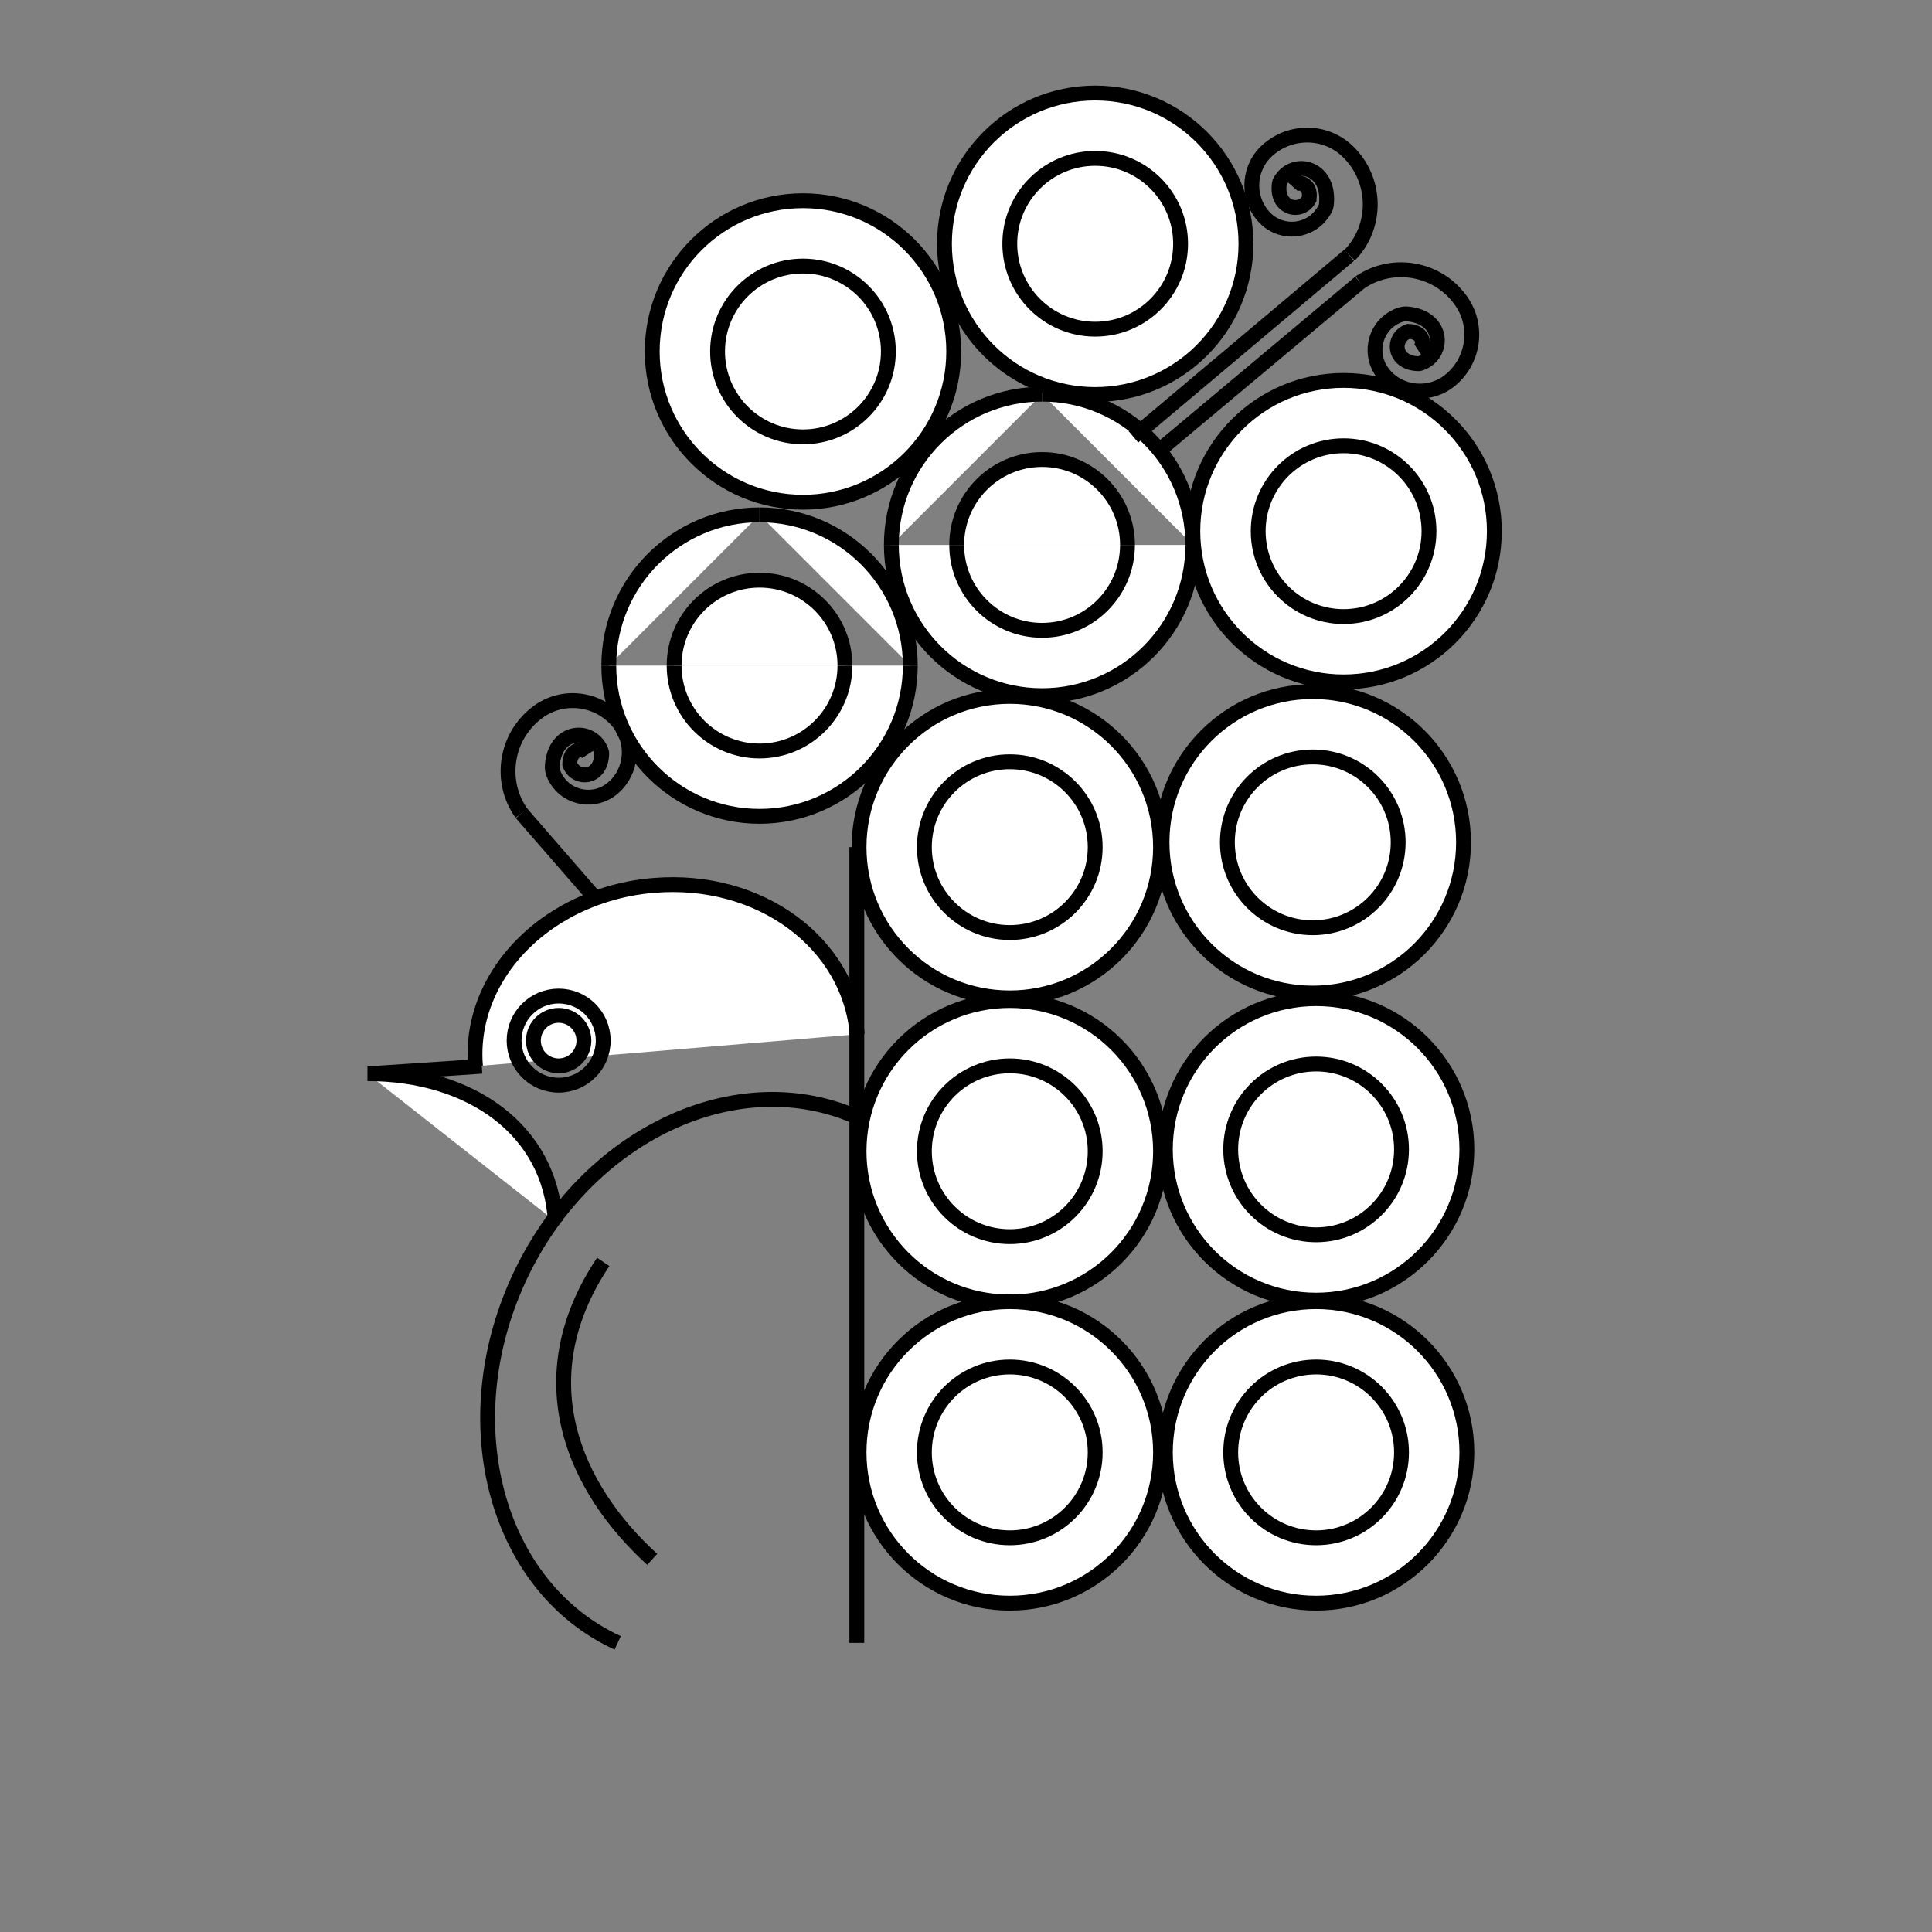 <?xml version="1.0" encoding="UTF-8"?>
<!-- Uploaded to: ICON Repo, www.svgrepo.com, Generator: ICON Repo Mixer Tools -->
<svg width="800px" height="800px" version="1.1" viewBox="144 144 512 512" xmlns="http://www.w3.org/2000/svg">
 <rect x="144" y="144" width="512" height="512" fill="#808080" stroke="none"/>
 <defs>
  <clipPath id="d">
   <path d="m261 148.09h192v184.91h-192z"/>
  </clipPath>
  <clipPath id="c">
   <path d="m338 148.09h192v156.91h-192z"/>
  </clipPath>
  <clipPath id="b">
   <path d="m355 148.09h158v138.91h-158z"/>
  </clipPath>
  <clipPath id="a">
   <path d="m420 148.09h143v119.91h-143z"/>
  </clipPath>
 </defs>
 <path transform="matrix(.984 0 0 .984 148.09 148.09)" d="m156.2 241.6h-7.9" fill="none" stroke="#000000" stroke-miterlimit="10" stroke-width="4"/>
 <path transform="matrix(.984 0 0 .984 148.09 148.09)" d="m308.4 224c0 22.421-18.178 40.599-40.599 40.599s-40.599-18.178-40.599-40.599c0-22.425 18.178-40.603 40.599-40.603s40.599 18.178 40.599 40.603" fill="#ffffff" stroke="#000000" stroke-miterlimit="10" stroke-width="4"/>
 <path transform="matrix(.984 0 0 .984 148.09 148.09)" d="m290.8 224c0 12.699-10.298 22.997-23.001 22.997s-23.001-10.298-23.001-22.997c0-12.703 10.298-23.001 23.001-23.001s23.001 10.298 23.001 23.001" fill="#ffffff" stroke="#000000" stroke-miterlimit="10" stroke-width="4"/>
 <path transform="matrix(.984 0 0 .984 148.09 148.09)" d="m226.7 274.4c-2.1-24.501-26.101-42.5-54.798-40.098-8.702 0.699-16.8 3.299-23.699 7.102-0.198 0.198-0.198 0.099-0.401 0.198-0.198 0.099-0.5 0.5-0.802 0.5-15.101 8.9-24.501 24.299-23.1 40.9" fill="#ffffff" stroke="#000000" stroke-miterlimit="10" stroke-width="4"/>
 <path transform="matrix(.984 0 0 .984 148.09 148.09)" d="m145.4 324.8c-1.401-24.601-22.699-39.801-50.598-39.801" fill="#ffffff" stroke="#000000" stroke-miterlimit="10" stroke-width="4"/>
 <path transform="matrix(.984 0 0 .984 148.09 148.09)" d="m125.6 283-29.999 2.001" fill="none" stroke="#000000" stroke-miterlimit="10" stroke-width="4"/>
 <path transform="matrix(.984 0 0 .984 148.09 148.09)" d="m226.6 224v214.3" fill="none" stroke="#000000" stroke-miterlimit="10" stroke-width="4"/>
 <path transform="matrix(.984 0 0 .984 148.09 148.09)" d="m158.3 276.1c0 6.625-5.375 12.001-12.001 12.001-6.63 0-12.001-5.375-12.001-12.001 0-6.63 5.371-12.001 12.001-12.001 6.625 0 12.001 5.371 12.001 12.001" fill="none" stroke="#000000" stroke-miterlimit="10" stroke-width="4"/>
 <path transform="matrix(.984 0 0 .984 148.09 148.09)" d="m227.3 297c-32.699-15.002-73.901 4.399-91.801 43.401-17.9 38.999-5.998 82.9 26.701 97.898" fill="none" stroke="#000000" stroke-miterlimit="10" stroke-width="4"/>
 <path transform="matrix(.984 0 0 .984 148.09 148.09)" d="m308.4 305.9c0 22.421-18.178 40.599-40.599 40.599s-40.599-18.178-40.599-40.599c0-22.425 18.178-40.603 40.599-40.603s40.599 18.178 40.599 40.603" fill="#ffffff" stroke="#000000" stroke-miterlimit="10" stroke-width="4"/>
 <path transform="matrix(.984 0 0 .984 148.09 148.09)" d="m290.8 305.9c0 12.699-10.298 22.997-23.001 22.997s-23.001-10.298-23.001-22.997c0-12.703 10.298-23.001 23.001-23.001s23.001 10.298 23.001 23.001" fill="#ffffff" stroke="#000000" stroke-miterlimit="10" stroke-width="4"/>
 <path transform="matrix(.984 0 0 .984 148.09 148.09)" d="m308.4 387c0 22.425-18.178 40.599-40.599 40.599s-40.599-18.174-40.599-40.599c0-22.421 18.178-40.599 40.599-40.599s40.599 18.178 40.599 40.599" fill="#ffffff" stroke="#000000" stroke-miterlimit="10" stroke-width="4"/>
 <path transform="matrix(.984 0 0 .984 148.09 148.09)" d="m290.8 387c0 12.703-10.298 23.001-23.001 23.001s-23.001-10.298-23.001-23.001 10.298-23.001 23.001-23.001 23.001 10.298 23.001 23.001" fill="#ffffff" stroke="#000000" stroke-miterlimit="10" stroke-width="4"/>
 <path transform="matrix(.984 0 0 .984 148.09 148.09)" d="m390 222.7c0 22.425-18.178 40.603-40.599 40.603-22.425 0-40.603-18.178-40.603-40.603 0-22.421 18.178-40.599 40.603-40.599 22.421 0 40.599 18.178 40.599 40.599" fill="#ffffff" stroke="#000000" stroke-miterlimit="10" stroke-width="4"/>
 <path transform="matrix(.984 0 0 .984 148.09 148.09)" d="m372.4 222.7c0 12.703-10.298 23.001-22.997 23.001-12.703 0-23.001-10.298-23.001-23.001 0-12.703 10.298-23.001 23.001-23.001 12.699 0 22.997 10.298 22.997 23.001" fill="#ffffff" stroke="#000000" stroke-miterlimit="10" stroke-width="4"/>
 <path transform="matrix(.984 0 0 .984 148.09 148.09)" d="m390.9 305.4c0 22.421-18.178 40.599-40.603 40.599-22.421 0-40.599-18.178-40.599-40.599 0-22.425 18.178-40.603 40.599-40.603 22.425 0 40.603 18.178 40.603 40.603" fill="#ffffff" stroke="#000000" stroke-miterlimit="10" stroke-width="4"/>
 <path transform="matrix(.984 0 0 .984 148.09 148.09)" d="m373.3 305.4c0 12.703-10.298 23.001-23.001 23.001-12.703 0-23.001-10.298-23.001-23.001 0-12.703 10.298-23.001 23.001-23.001 12.703 0 23.001 10.298 23.001 23.001" fill="#ffffff" stroke="#000000" stroke-miterlimit="10" stroke-width="4"/>
 <path transform="matrix(.984 0 0 .984 148.09 148.09)" d="m390.9 387c0 22.425-18.178 40.599-40.603 40.599-22.421 0-40.599-18.174-40.599-40.599 0-22.421 18.178-40.599 40.599-40.599 22.425 0 40.603 18.178 40.603 40.599" fill="#ffffff" stroke="#000000" stroke-miterlimit="10" stroke-width="4"/>
 <path transform="matrix(.984 0 0 .984 148.09 148.09)" d="m373.3 387c0 12.703-10.298 23.001-23.001 23.001-12.703 0-23.001-10.298-23.001-23.001s10.298-23.001 23.001-23.001c12.703 0 23.001 10.298 23.001 23.001" fill="#ffffff" stroke="#000000" stroke-miterlimit="10" stroke-width="4"/>
 <path transform="matrix(.984 0 0 .984 148.09 148.09)" d="m136.3 214.9c-6.3-8.801-4.2-21.198 4.7-27.498 7.102-5.002 16.899-3.299 22 3.7 4.002 5.701 2.699 13.6-2.902 17.602-5.101 3.601-12.501 1.798-15.101-4.299-0.302-0.802-0.5-1.6-0.401-2.402 0.699-10 10.901-10.302 13.199-3.799 0.099 0.198 0.099 0.401 0.099 0.599-0.099 6.899-6.999 7.201-8.598 2.902v-0.099c0-4.101 3.7-4.7 5.002-2.699" fill="none" stroke="#000000" stroke-miterlimit="10" stroke-width="4"/>
 <path transform="matrix(.984 0 0 .984 148.09 148.09)" d="m136.3 214.9 19.9 22.902" fill="none" stroke="#000000" stroke-miterlimit="10" stroke-width="4"/>
 <path transform="matrix(.984 0 0 .984 148.09 148.09)" d="m153.1 276.1c0 3.755-3.045 6.8-6.8 6.8-3.755 0-6.8-3.045-6.8-6.8 0-3.755 3.045-6.8 6.8-6.8 3.755 0 6.8 3.045 6.8 6.8" fill="none" stroke="#000000" stroke-miterlimit="10" stroke-width="4"/>
 <path transform="matrix(.984 0 0 .984 148.09 148.09)" d="m158.3 335.7c-21.198 31.698-7.598 61.202 13.199 80.102" fill="none" stroke="#000000" stroke-miterlimit="10" stroke-width="4"/>
 <path transform="matrix(.984 0 0 .984 148.09 148.09)" d="m159.8 175.1c0-22.401 18.201-40.599 40.599-40.599" fill="#ffffff" stroke="#000000" stroke-miterlimit="10" stroke-width="4"/>
 <path transform="matrix(.984 0 0 .984 148.09 148.09)" d="m241 175.1c0 22.401-18.201 40.599-40.599 40.599-22.401 0-40.599-18.201-40.599-40.599" fill="#ffffff" stroke="#000000" stroke-miterlimit="10" stroke-width="4"/>
 <path transform="matrix(.984 0 0 .984 148.09 148.09)" d="m200.4 134.5c22.401 0 40.599 18.201 40.599 40.599" fill="#ffffff" stroke="#000000" stroke-miterlimit="10" stroke-width="4"/>
 <path transform="matrix(.984 0 0 .984 148.09 148.09)" d="m177.4 175.1c0-12.699 10.302-23.001 23.001-23.001s23.001 10.302 23.001 23.001" fill="#ffffff" stroke="#000000" stroke-miterlimit="10" stroke-width="4"/>
 <path transform="matrix(.984 0 0 .984 148.09 148.09)" d="m223.4 175.1c0 12.699-10.302 23.001-23.001 23.001s-23.001-10.302-23.001-23.001" fill="#ffffff" stroke="#000000" stroke-miterlimit="10" stroke-width="4"/>
 <path transform="matrix(.984 0 0 .984 148.09 148.09)" d="m235.9 142.6c0-22.401 18.201-40.599 40.599-40.599" fill="#ffffff" stroke="#000000" stroke-miterlimit="10" stroke-width="4"/>
 <path transform="matrix(.984 0 0 .984 148.09 148.09)" d="m317.1 142.6c0 22.401-18.201 40.599-40.599 40.599-22.401 0-40.599-18.201-40.599-40.599" fill="#ffffff" stroke="#000000" stroke-miterlimit="10" stroke-width="4"/>
 <path transform="matrix(.984 0 0 .984 148.09 148.09)" d="m276.5 102c22.401 0 40.599 18.201 40.599 40.599" fill="#ffffff" stroke="#000000" stroke-miterlimit="10" stroke-width="4"/>
 <path transform="matrix(.984 0 0 .984 148.09 148.09)" d="m253.5 142.6c0-12.699 10.302-23.001 23.001-23.001s23.001 10.302 23.001 23.001" fill="#ffffff" stroke="#000000" stroke-miterlimit="10" stroke-width="4"/>
 <path transform="matrix(.984 0 0 .984 148.09 148.09)" d="m299.5 142.6c0 12.699-10.302 23.001-23.001 23.001-12.699 0-23.001-10.302-23.001-23.001" fill="#ffffff" stroke="#000000" stroke-miterlimit="10" stroke-width="4"/>
 <path transform="matrix(.984 0 0 .984 148.09 148.09)" d="m398.3 138.9c0 22.421-18.178 40.599-40.603 40.599-22.421 0-40.599-18.178-40.599-40.599 0-22.425 18.178-40.603 40.599-40.603 22.425 0 40.603 18.178 40.603 40.603" fill="#ffffff" stroke="#000000" stroke-miterlimit="10" stroke-width="4"/>
 <path transform="matrix(.984 0 0 .984 148.09 148.09)" d="m380.7 138.9c0 12.699-10.298 22.997-23.001 22.997-12.699 0-22.997-10.298-22.997-22.997 0-12.703 10.298-23.001 22.997-23.001 12.703 0 23.001 10.298 23.001 23.001" fill="#ffffff" stroke="#000000" stroke-miterlimit="10" stroke-width="4"/>
 <path d="m396.75 237.14c0 22.066-17.887 39.953-39.949 39.953s-39.949-17.887-39.949-39.953c0-22.062 17.887-39.949 39.949-39.949s39.949 17.887 39.949 39.949" fill="#ffffff"/>
 <g clip-path="url(#d)">
  <path transform="matrix(.984 0 0 .984 148.09 148.09)" d="m252.7 90.498c0 22.425-18.178 40.603-40.599 40.603s-40.599-18.178-40.599-40.603c0-22.421 18.178-40.599 40.599-40.599s40.599 18.178 40.599 40.599" fill="none" stroke="#000000" stroke-miterlimit="10" stroke-width="4"/>
 </g>
 <path transform="matrix(.984 0 0 .984 148.09 148.09)" d="m235.1 90.498c0 12.703-10.298 23.001-23.001 23.001s-23.001-10.298-23.001-23.001c0-12.699 10.298-22.997 23.001-22.997s23.001 10.298 23.001 22.997" fill="#ffffff" stroke="#000000" stroke-miterlimit="10" stroke-width="4"/>
 <path d="m474.19 208.61c0 22.066-17.887 39.949-39.949 39.949s-39.949-17.883-39.949-39.949c0-22.062 17.887-39.949 39.949-39.949s39.949 17.887 39.949 39.949" fill="#ffffff"/>
 <g clip-path="url(#c)">
  <path transform="matrix(.984 0 0 .984 148.09 148.09)" d="m331.4 61.499c0 22.425-18.178 40.599-40.599 40.599s-40.599-18.174-40.599-40.599c0-22.421 18.178-40.599 40.599-40.599s40.599 18.178 40.599 40.599" fill="none" stroke="#000000" stroke-miterlimit="10" stroke-width="4"/>
 </g>
 <path d="m456.88 208.61c0 12.5-10.133 22.633-22.633 22.633s-22.633-10.133-22.633-22.633 10.133-22.633 22.633-22.633 22.633 10.133 22.633 22.633" fill="#ffffff"/>
 <g clip-path="url(#b)">
  <path transform="matrix(.984 0 0 .984 148.09 148.09)" d="m313.8 61.499c0 12.703-10.298 23.001-23.001 23.001s-23.001-10.298-23.001-23.001 10.298-23.001 23.001-23.001 23.001 10.298 23.001 23.001" fill="none" stroke="#000000" stroke-miterlimit="10" stroke-width="4"/>
 </g>
 <path transform="matrix(.984 0 0 .984 148.09 148.09)" d="m362.1 71.9c8.9-6.101 21.302-3.799 27.399 5.2 4.899 7.201 3.001 16.998-4.101 21.901-5.8 3.898-13.7 2.402-17.499-3.2-3.501-5.2-1.6-12.501 4.601-15.002 0.802-0.302 1.6-0.5 2.402-0.401 10 0.901 10.099 11.099 3.501 13.299-0.198 0.099-0.401 0.099-0.599 0.099-6.899-0.198-7.102-7.102-2.699-8.702h0.099c4.101 0.099 4.601 3.799 2.6 5.101" fill="none" stroke="#000000" stroke-miterlimit="10" stroke-width="4"/>
 <path transform="matrix(.984 0 0 .984 148.09 148.09)" d="m362.1 71.9-54.001 45.2" fill="none" stroke="#000000" stroke-miterlimit="10" stroke-width="4"/>
 <g clip-path="url(#a)">
  <path transform="matrix(.984 0 0 .984 148.09 148.09)" d="m343.9 46.002c1.6-1.798 5.2-0.599 4.502 3.398v0.099c-2.199 4.002-8.999 2.6-7.999-4.2 0-0.198 0.099-0.401 0.198-0.599 3.299-6.101 13.299-4.2 12.501 5.8 0 0.802-0.302 1.6-0.802 2.299-3.501 5.601-11.099 6.3-15.601 1.901-4.899-4.799-5.002-12.798-0.099-17.8 6.101-6.101 16.101-6.3 22.298-0.198 7.801 7.598 7.999 20.198 0.401 27.899" fill="none" stroke="#000000" stroke-miterlimit="10" stroke-width="4"/>
 </g>
 <path transform="matrix(.984 0 0 .984 148.09 148.09)" d="m301.1 113.5 58.097-48.899" fill="none" stroke="#000000" stroke-miterlimit="10" stroke-width="4"/>
</svg>